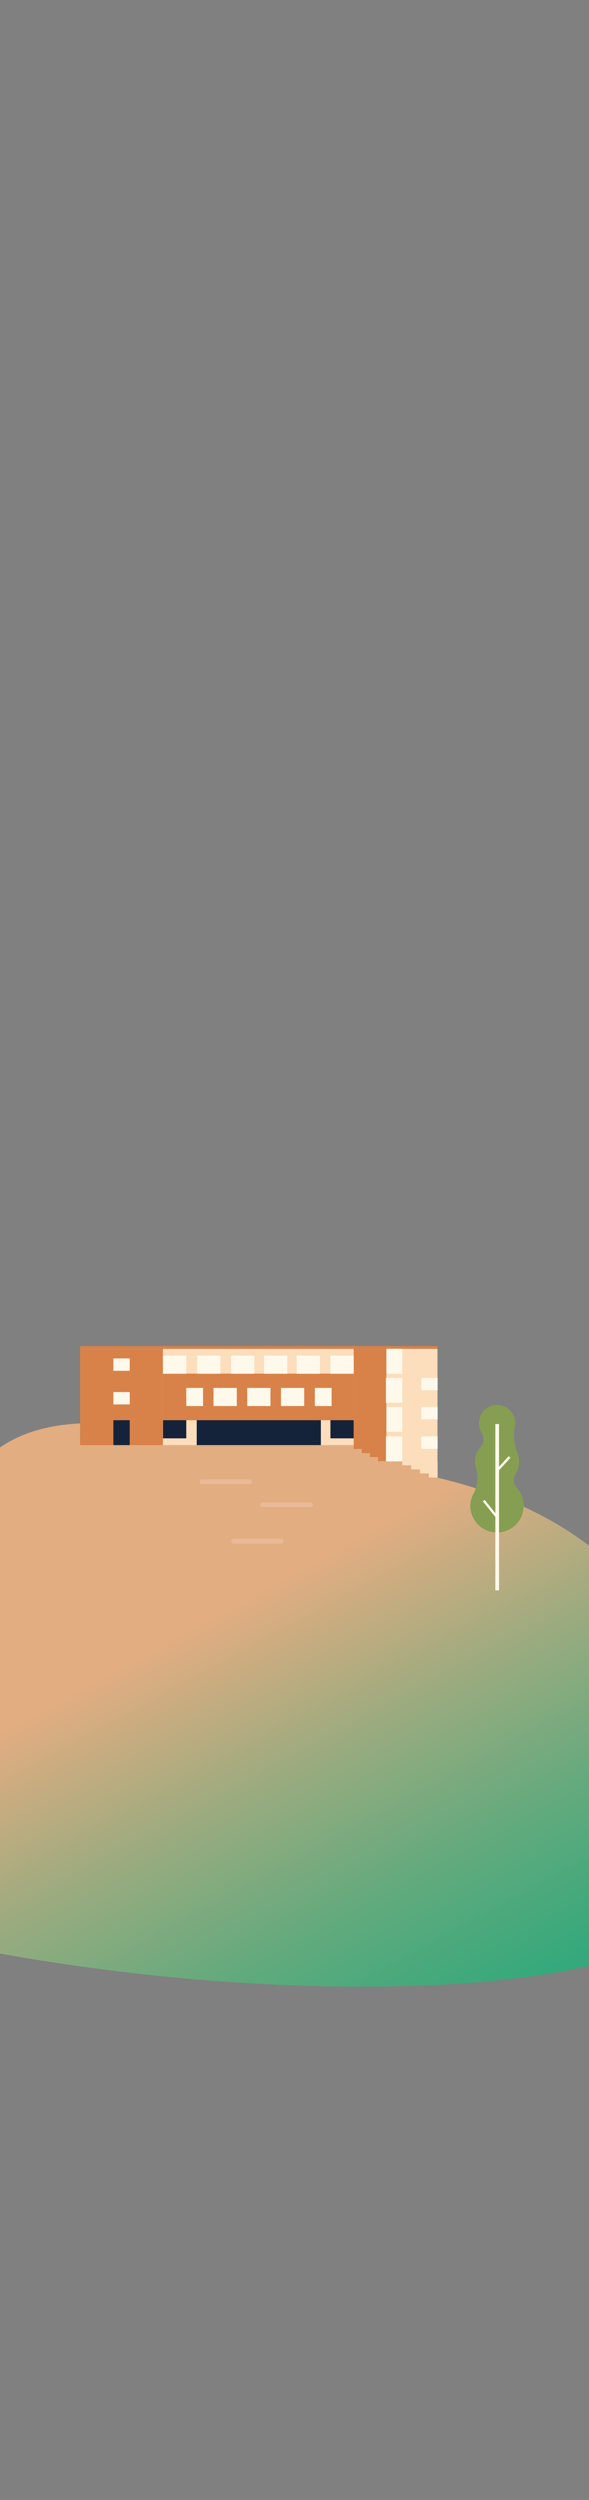 <?xml version="1.0" encoding="utf-8"?>
<!-- Generator: Adobe Illustrator 26.3.1, SVG Export Plug-In . SVG Version: 6.00 Build 0)  -->
<svg version="1.1" xmlns="http://www.w3.org/2000/svg" xmlns:xlink="http://www.w3.org/1999/xlink" x="0px" y="0px"
	 viewBox="0 0 400 1695.5" style="enable-background:new 0 0 400 1695.5;" xml:space="preserve">
<rect x="0" y="0" width="400" height="1695.5" fill="#808080" stroke="none"/>
<style type="text/css">
	.st0{fill:url(#SVGID_1_);}
	.st1{fill:#16A87B;}
	.st2{fill:url(#SVGID_00000139993313074291996860000006843250103227528856_);}
	.st3{fill:#158962;}
	.st4{fill:#67A559;}
	.st5{clip-path:url(#SVGID_00000147220230906761508370000008946214509749310620_);fill:#15233A;}
	.st6{clip-path:url(#SVGID_00000147220230906761508370000008946214509749310620_);fill:#FCDDBC;}
	.st7{clip-path:url(#SVGID_00000147220230906761508370000008946214509749310620_);fill:#FCF6EC;}
	.st8{clip-path:url(#SVGID_00000147220230906761508370000008946214509749310620_);}
	.st9{clip-path:url(#SVGID_00000160158915400073567490000001129116765576364989_);fill:#D88148;}
	.st10{clip-path:url(#SVGID_00000160158915400073567490000001129116765576364989_);fill:#FCDDBC;}
	.st11{clip-path:url(#SVGID_00000160158915400073567490000001129116765576364989_);fill:#FCF6EC;}
	.st12{clip-path:url(#SVGID_00000160158915400073567490000001129116765576364989_);fill:#15233A;}
	.st13{fill:#FFF9EB;}
	.st14{fill:#FCDDBC;}
	.st15{fill:#502E21;}
	.st16{fill:#D88148;}
	.st17{fill:#FCF6EC;}
	.st18{fill:#3F6635;}
	.st19{fill:#2F4360;}
	.st20{fill:#6DAEBE;}
	.st21{fill:#634E42;}
	.st22{fill:#15233A;}
	.st23{fill:#FFF0D2;}
	.st24{fill:#1D1E1C;}
	.st25{fill:#2F2C7D;}
	.st26{fill:#331E12;}
	.st27{fill:#EBEBEB;}
	.st28{fill:#CE9972;}
	.st29{fill:url(#SVGID_00000098926715238045943560000005000051232035290274_);}
	.st30{fill:url(#SVGID_00000083777312284244104060000009948709829266631353_);}
	.st31{fill:url(#SVGID_00000055684433006850668370000003835152766461159061_);}
	.st32{fill:url(#SVGID_00000034061368212230024370000004225772755773384599_);}
	.st33{fill:url(#SVGID_00000127034752056233807470000005207473314558806418_);}
	.st34{fill:url(#SVGID_00000026158771502340133510000009221414574964427667_);}
	.st35{fill:url(#SVGID_00000141429909807673648380000002584148772997325497_);}
	.st36{fill:url(#SVGID_00000003813194603854475130000009801948288205207982_);}
	.st37{fill:url(#SVGID_00000035498552343272252430000011236845851528909241_);}
	.st38{fill:#80C66F;}
	.st39{fill:#617FA3;}
	.st40{fill:#EEEFB3;}
	.st41{clip-path:url(#SVGID_00000099624252010376799670000012504913941401391014_);fill:#502E21;}
	.st42{clip-path:url(#SVGID_00000099624252010376799670000012504913941401391014_);fill:#FCDDBC;}
	.st43{clip-path:url(#SVGID_00000099624252010376799670000012504913941401391014_);}
	.st44{clip-path:url(#SVGID_00000099640773183610072140000016845278426386170528_);fill:#502E21;}
	.st45{clip-path:url(#SVGID_00000099640773183610072140000016845278426386170528_);fill:#FCF6EC;}
	.st46{clip-path:url(#SVGID_00000099640773183610072140000016845278426386170528_);fill:#C6C6C5;}
	.st47{clip-path:url(#SVGID_00000099640773183610072140000016845278426386170528_);fill:#FCDDBC;}
	.st48{fill:#FCC892;}
	.st49{fill:#FFFFFF;}
	.st50{fill:#ABDCEF;}
	.st51{fill:url(#SVGID_00000035506286553758591980000008706639534349026944_);}
	.st52{fill:url(#SVGID_00000083081331673095022680000004095377634728116362_);}
	.st53{clip-path:url(#SVGID_00000103245869260217928750000009465178934253523091_);fill:#502E21;}
	.st54{clip-path:url(#SVGID_00000103245869260217928750000009465178934253523091_);fill:#FCDDBC;}
	.st55{clip-path:url(#SVGID_00000103245869260217928750000009465178934253523091_);}
	.st56{clip-path:url(#SVGID_00000038392940907202589430000000799899248054622592_);fill:#502E21;}
	.st57{clip-path:url(#SVGID_00000038392940907202589430000000799899248054622592_);fill:#FCF6EC;}
	.st58{clip-path:url(#SVGID_00000038392940907202589430000000799899248054622592_);fill:#C6C6C5;}
	.st59{clip-path:url(#SVGID_00000038392940907202589430000000799899248054622592_);fill:#FCDDBC;}
	.st60{fill:url(#SVGID_00000106853479109196245470000010337453980968556169_);}
	.st61{fill:url(#SVGID_00000139275393295220008620000005994548802379855270_);}
	.st62{clip-path:url(#SVGID_00000145042029708787947910000003443612645365705887_);fill:#502E21;}
	.st63{clip-path:url(#SVGID_00000145042029708787947910000003443612645365705887_);fill:#FCDDBC;}
	.st64{clip-path:url(#SVGID_00000145042029708787947910000003443612645365705887_);}
	.st65{clip-path:url(#SVGID_00000086669918832191662650000001578268100649114244_);fill:#502E21;}
	.st66{clip-path:url(#SVGID_00000086669918832191662650000001578268100649114244_);fill:#FCF6EC;}
	.st67{clip-path:url(#SVGID_00000086669918832191662650000001578268100649114244_);fill:#C6C6C5;}
	.st68{clip-path:url(#SVGID_00000086669918832191662650000001578268100649114244_);fill:#FCDDBC;}
	.st69{fill:url(#SVGID_00000064313389911380776000000008636750176568713140_);}
	.st70{fill:url(#SVGID_00000170958766981464365630000009643770030864168607_);}
	.st71{fill:#EAB998;}
	.st72{clip-path:url(#SVGID_00000124147431737029391980000000164654389872905630_);fill:#502E21;}
	.st73{clip-path:url(#SVGID_00000124147431737029391980000000164654389872905630_);}
	.st74{clip-path:url(#SVGID_00000124147431737029391980000000164654389872905630_);fill:#FFF9EB;}
	.st75{clip-path:url(#SVGID_00000124147431737029391980000000164654389872905630_);fill:#FCDDBC;}
	.st76{clip-path:url(#SVGID_00000124147431737029391980000000164654389872905630_);fill:#D88148;}
	.st77{clip-path:url(#SVGID_00000124147431737029391980000000164654389872905630_);fill:#FCF6EC;}
	.st78{clip-path:url(#SVGID_00000124147431737029391980000000164654389872905630_);fill:#C6C6C5;}
	.st79{clip-path:url(#SVGID_00000124147431737029391980000000164654389872905630_);fill:#B1B1B1;}
	.st80{fill:#F7E0DA;}
	.st81{fill:#7FA4C9;}
	.st82{fill:#F9F0E4;}
	.st83{fill:#366E94;}
	.st84{fill:#F4C29D;}
	.st85{fill:#6487A8;}
	.st86{fill:#FFFFFF;stroke:#1D1D1C;stroke-width:0.825;stroke-miterlimit:10;}
	.st87{fill:#4F2E21;}
	.st88{fill:#72A7C0;}
	.st89{fill:#FFC799;}
	.st90{fill:url(#SVGID_00000116930096856218147760000018066311539700576938_);}
	.st91{fill:none;}
	.st92{fill:#D96D11;}
	.st93{fill:#D1D193;}
	.st94{fill:#869E51;}
	.st95{fill:url(#SVGID_00000017500452682202758390000000875978324440433854_);}
	.st96{fill:url(#SVGID_00000133530124741966634720000002284305095682546875_);}
	.st97{clip-path:url(#SVGID_00000103260065521660646440000001801329264721476228_);fill:#502E21;}
	.st98{clip-path:url(#SVGID_00000103260065521660646440000001801329264721476228_);}
	.st99{clip-path:url(#SVGID_00000103260065521660646440000001801329264721476228_);fill:#FFF9EB;}
	.st100{clip-path:url(#SVGID_00000103260065521660646440000001801329264721476228_);fill:#FCDDBC;}
	.st101{clip-path:url(#SVGID_00000103260065521660646440000001801329264721476228_);fill:#D88148;}
	.st102{clip-path:url(#SVGID_00000103260065521660646440000001801329264721476228_);fill:#FCF6EC;}
	.st103{clip-path:url(#SVGID_00000103260065521660646440000001801329264721476228_);fill:#C6C6C5;}
	.st104{clip-path:url(#SVGID_00000103260065521660646440000001801329264721476228_);fill:#B1B1B1;}
	.st105{fill:url(#SVGID_00000060709651691894499340000013946879035778701479_);}
	.st106{fill:url(#SVGID_00000050665473539896453360000007189148726404046514_);}
	.st107{fill:url(#SVGID_00000042716242251707528990000001341384240995946404_);}
	.st108{fill:url(#SVGID_00000102519368412452388030000008671526897398531494_);}
	.st109{fill:url(#SVGID_00000067237252764265158620000016866808603358959015_);}
	.st110{fill:url(#SVGID_00000177444877971357967090000004649259552630903960_);}
	.st111{fill:url(#SVGID_00000150812104988448677770000005026635546513803907_);}
	.st112{clip-path:url(#SVGID_00000019651100285111033200000000222681804595555733_);fill:#502E21;}
	.st113{clip-path:url(#SVGID_00000019651100285111033200000000222681804595555733_);}
	.st114{clip-path:url(#SVGID_00000019651100285111033200000000222681804595555733_);fill:#FFF9EB;}
	.st115{clip-path:url(#SVGID_00000019651100285111033200000000222681804595555733_);fill:#FCDDBC;}
	.st116{clip-path:url(#SVGID_00000019651100285111033200000000222681804595555733_);fill:#D88148;}
	.st117{clip-path:url(#SVGID_00000019651100285111033200000000222681804595555733_);fill:#FCF6EC;}
	.st118{clip-path:url(#SVGID_00000019651100285111033200000000222681804595555733_);fill:#C6C6C5;}
	.st119{clip-path:url(#SVGID_00000019651100285111033200000000222681804595555733_);fill:#B1B1B1;}
	.st120{fill:url(#SVGID_00000183943055529915726380000002293374910934612615_);}
	.st121{fill:url(#SVGID_00000182506776120396173500000005744151613641046166_);}
	.st122{fill:url(#SVGID_00000133493861024288323840000008959537677132281484_);}
	.st123{fill:url(#SVGID_00000146495795445309557850000013237036222227040138_);}
	.st124{fill:url(#SVGID_00000016037020248799990770000003802330689577530276_);}
	.st125{fill:url(#SVGID_00000140006844911569727970000010374311841341058487_);}
	.st126{fill:url(#SVGID_00000109016737280823471480000005073953041199485597_);}
	.st127{fill:url(#SVGID_00000166649424577687131170000018147738336646610340_);}
	.st128{fill:url(#SVGID_00000031927790119492400130000006625665418708287664_);}
	.st129{fill:#2E7F68;}
	.st130{fill:#6B3F34;}
	.st131{fill:#FCF0D1;}
	.st132{opacity:0.3;fill:#FFF9EB;}
	.st133{fill:#43371A;}
	.st134{fill:#1D1D1B;}
	.st135{fill:url(#SVGID_00000114068948549544552900000000988838991966382499_);}
	.st136{fill:url(#SVGID_00000092431225085329114940000007049135107177332099_);}
	.st137{fill:url(#SVGID_00000075854433914125582250000016604098091520914585_);}
	.st138{fill:url(#SVGID_00000009560515648003460810000013968543885332529853_);}
	.st139{fill:url(#SVGID_00000118373311938355183530000005559631641944337817_);}
	.st140{fill:url(#SVGID_00000142166496941419865240000010642781932509096855_);}
	.st141{fill:url(#SVGID_00000150081036953710219120000003516387585003171467_);}
	.st142{fill:url(#SVGID_00000018953493377888480890000007349148565009969824_);}
	.st143{fill:url(#SVGID_00000171697411466433423570000011465057657729889943_);}
	.st144{fill:#FFFAC0;}
	.st145{fill:url(#SVGID_00000046313424062306083090000017334652680804584582_);}
	.st146{fill:url(#SVGID_00000178885131956765613990000014585936801585440684_);}
	.st147{fill:url(#SVGID_00000144337004328273579480000003840388887709616257_);}
	.st148{fill:url(#SVGID_00000137095165627793090560000002309910069932600491_);}
	.st149{fill:url(#SVGID_00000027600562055798483740000017192128068634441114_);}
	.st150{fill:#FFFFA4;}
	.st151{fill:#FFFAA1;}
	.st152{fill:url(#SVGID_00000154384547157840100240000010588567909617508277_);}
	.st153{fill:url(#SVGID_00000139984672923797004000000012919578370268046001_);}
	.st154{fill:#6DA587;}
	.st155{fill:#5DC9A2;}
	.st156{fill:url(#SVGID_00000114757102671879091470000010481426507427879838_);}
	.st157{fill:#FFFEE1;}
	.st158{fill:#FFFBD4;}
	.st159{fill:#FFFF97;}
	.st160{fill:#9E4D10;}
	.st161{fill:#274066;}
	.st162{fill:#2F6193;}
	.st163{fill:#7C793D;}
	.st164{opacity:0.3;}
	.st165{fill:#395372;}
	.st166{fill:none;stroke:#15233A;stroke-width:24.75;stroke-miterlimit:10;}
	.st167{fill:#8E503D;}
	.st168{fill:#B17969;}
	.st169{fill:#A5603A;}
	.st170{fill:#C77232;}
	.st171{fill:#192339;}
	.st172{fill:#B5D281;}
	.st173{fill:url(#SVGID_00000157284552918435453090000010594848390995638942_);}
	.st174{fill:url(#SVGID_00000177451906066035282950000009146966415363939758_);}
	.st175{fill:url(#SVGID_00000057117687455574220440000013428935412384660115_);}
	.st176{fill:url(#SVGID_00000057864758912728383460000009684174141530378920_);}
	.st177{fill:url(#SVGID_00000122717322272145167170000008966983122720638130_);}
	.st178{fill:url(#SVGID_00000020399169814532745300000014214072505798555821_);}
	.st179{fill:url(#SVGID_00000127038552434994434160000015394949788796095372_);}
	.st180{fill:url(#SVGID_00000075864984882887681760000004853076672377156244_);}
	.st181{fill:url(#SVGID_00000096054780994411182340000006546011827235676081_);}
	.st182{fill:url(#SVGID_00000137109999422628736030000005013839884234656387_);}
	.st183{fill:url(#SVGID_00000120543666005239448200000017042408633264506034_);}
	.st184{fill:url(#SVGID_00000177451631462445323500000016782437004017270969_);}
	.st185{fill:url(#SVGID_00000111174894151827014770000018236216520154611075_);}
	.st186{fill:url(#SVGID_00000151501971178332484700000017284353654699422892_);}
	.st187{fill:url(#SVGID_00000029727967897733154080000007854538755986975411_);}
	.st188{fill:url(#SVGID_00000109010673595751410700000005073533881242087833_);}
	.st189{fill:url(#SVGID_00000067230818888384794000000007968074830675791233_);}
	.st190{fill:url(#SVGID_00000042721860312366906160000015904600428723119508_);}
	.st191{fill:url(#SVGID_00000070113719715537586990000016413305784425421247_);}
	.st192{fill:url(#SVGID_00000057861203630487416270000016202671133591008660_);}
</style>
<g id="Ebene_4">
</g>
<g id="Ebene_3">
</g>
<g id="Ebene_2">
	<g>
		<linearGradient id="SVGID_1_" gradientUnits="userSpaceOnUse" x1="92.919" y1="1094.872" x2="307.514" y2="1490.271">
			<stop  offset="5.643095e-02" style="stop-color:#E2AD81"/>
			<stop  offset="0.316" style="stop-color:#9BAB7F"/>
			<stop  offset="0.55" style="stop-color:#62AA7D"/>
			<stop  offset="0.749" style="stop-color:#39A97C"/>
			<stop  offset="0.905" style="stop-color:#1FA87B"/>
			<stop  offset="1" style="stop-color:#16A87B"/>
		</linearGradient>
		<path class="st0" d="M-154.1,1286.9c209.8,67.5,459.6,72.6,562.2,44.1l5.3-51c79.5-22,101.1-226.9-116.3-277.8c-1-0.2,0,1,0,0l0,0
			c0-62.1-20-48.6-72-48.6c-15.8,0-134.4,27.4-141.7,12.5l0,0c-125.8-11.3-102.9,82.7-148.9,76.6"/>
		<g>
			<path class="st71" d="M169.6,1006.5h-32.4c-0.9,0-1.6-0.7-1.6-1.6s0.7-1.6,1.6-1.6h32.4c0.9,0,1.6,0.7,1.6,1.6
				S170.5,1006.5,169.6,1006.5z"/>
		</g>
		<g>
			<path class="st71" d="M191,1046.9h-32.4c-0.9,0-1.6-0.7-1.6-1.6s0.7-1.6,1.6-1.6H191c0.9,0,1.6,0.7,1.6,1.6
				S191.9,1046.9,191,1046.9z"/>
		</g>
		<g>
			<path class="st71" d="M210.8,1022.2h-32.4c-0.9,0-1.6-0.7-1.6-1.6s0.7-1.6,1.6-1.6h32.4c0.9,0,1.6,0.7,1.6,1.6
				S211.7,1022.2,210.8,1022.2z"/>
		</g>
		<g>
			<g>
				<rect x="54.4" y="914.8" class="st14" width="224.2" height="65.3"/>
				<rect x="133.6" y="963.2" class="st22" width="84.3" height="16.9"/>
				<rect x="110.6" y="931.6" class="st16" width="129.6" height="31.6"/>
				<rect x="54.4" y="914.8" class="st16" width="56.2" height="65.3"/>
				<rect x="110.7" y="963.2" class="st22" width="15.8" height="12.3"/>
				<rect x="224.4" y="963.2" class="st22" width="15.8" height="12.3"/>
				<rect x="156.9" y="919.4" class="st13" width="15.8" height="12.3"/>
				<rect x="133.9" y="919.4" class="st13" width="15.8" height="12.3"/>
				<rect x="110.7" y="919.4" class="st13" width="15.8" height="12.3"/>
				<rect x="145" y="941.3" class="st13" width="15.8" height="12.3"/>
				<rect x="167.9" y="941.3" class="st13" width="15.8" height="12.3"/>
				<rect x="190.8" y="941.3" class="st13" width="15.8" height="12.3"/>
				<rect x="213.8" y="941.3" class="st13" width="11.4" height="12.3"/>
				<rect x="126.5" y="941.3" class="st13" width="11.4" height="12.3"/>
				<rect x="54.4" y="912.9" class="st16" width="208" height="1.8"/>
				<rect x="110.6" y="912.9" class="st16" width="129.6" height="1.8"/>
				<rect x="262.1" y="914.8" class="st14" width="35" height="76.3"/>
				<rect x="262.1" y="912.9" class="st16" width="35" height="1.8"/>
				<rect x="77" y="963.2" class="st22" width="11.1" height="16.9"/>
				<rect x="77" y="944.1" class="st13" width="11.1" height="8.4"/>
				<rect x="77" y="921.3" class="st13" width="11.1" height="8.4"/>
				<rect x="262.1" y="954.2" class="st13" width="11.1" height="16.9"/>
				<rect x="262.1" y="914.8" class="st13" width="11.1" height="16.9"/>
				<rect x="286.1" y="934.5" class="st13" width="11.1" height="8.4"/>
				<rect x="286.1" y="954.2" class="st13" width="11.1" height="8.4"/>
				<rect x="286.1" y="974.2" class="st13" width="11.1" height="8.4"/>
				<polygon class="st16" points="262.4,979.9 262.4,914.7 240.2,914.7 240.2,980.1 240.2,982.7 245.7,982.7 245.7,985.5 
					251.3,985.5 251.3,988.2 256.8,988.2 256.8,991 262.4,991 262.4,988.2 262.4,985.5 262.4,982.7 				"/>
				<polygon class="st14" points="291.2,991 285.2,991 279.2,991 273.2,991 273.2,993.8 279.2,993.8 279.2,996.6 285.2,996.6 
					285.2,999.3 291.2,999.3 291.2,1002.1 297.2,1002.1 297.2,999.3 297.2,996.6 297.2,993.8 297.2,991 				"/>
				<rect x="262.1" y="974.2" class="st13" width="11.1" height="16.9"/>
				<rect x="262.1" y="934.5" class="st13" width="11.1" height="16.9"/>
				<rect x="224.4" y="919.4" class="st13" width="15.8" height="12.3"/>
				<rect x="201.5" y="919.4" class="st13" width="15.8" height="12.3"/>
				<rect x="179.3" y="919.4" class="st13" width="15.8" height="12.3"/>
			</g>
		</g>
		<g>
			<path class="st94" d="M321.7,1012.7c2.9-5.3,3.1-11.5,1.5-17.2c-0.4-1.3-0.6-2.7-0.6-4.2c0-3.9,1.4-7.4,3.8-10
				c2.4-2.7,2.6-6.5,0.7-9.6c-1.9-3-2.5-6.9-1-11c1.2-3.2,3.7-5.8,6.9-7c8.7-3.2,16.9,3.2,16.9,11.5c0,0.9-0.1,1.7-0.3,2.5
				c-1.3,6-0.3,12.2,1.9,18c0.7,1.7,1.1,3.6,1.1,5.5c0,3-0.9,5.8-2.4,8.2c-2,3.1-1.6,7,0.8,9.7c3.2,3.5,5,8.3,4.6,13.4
				c-0.6,9-7.9,16.3-16.9,16.8c-10.5,0.7-19.3-7.7-19.3-18.1C319.5,1018.3,320.3,1015.3,321.7,1012.7z"/>
			<g>
				<g>
					<g>
						<rect x="336.4" y="965.8" class="st13" width="2.5" height="112.8"/>
					</g>
					<g>
						
							<rect x="335.6" y="991.8" transform="matrix(0.674 -0.739 0.739 0.674 -621.909 576.142)" class="st13" width="12.2" height="1.6"/>
					</g>
				</g>
				<g>
					
						<rect x="332.4" y="1016" transform="matrix(0.778 -0.628 0.628 0.778 -568.747 436.556)" class="st13" width="1.6" height="13.9"/>
				</g>
			</g>
		</g>
	</g>
</g>
<g id="Ebene_1">
</g>
</svg>
